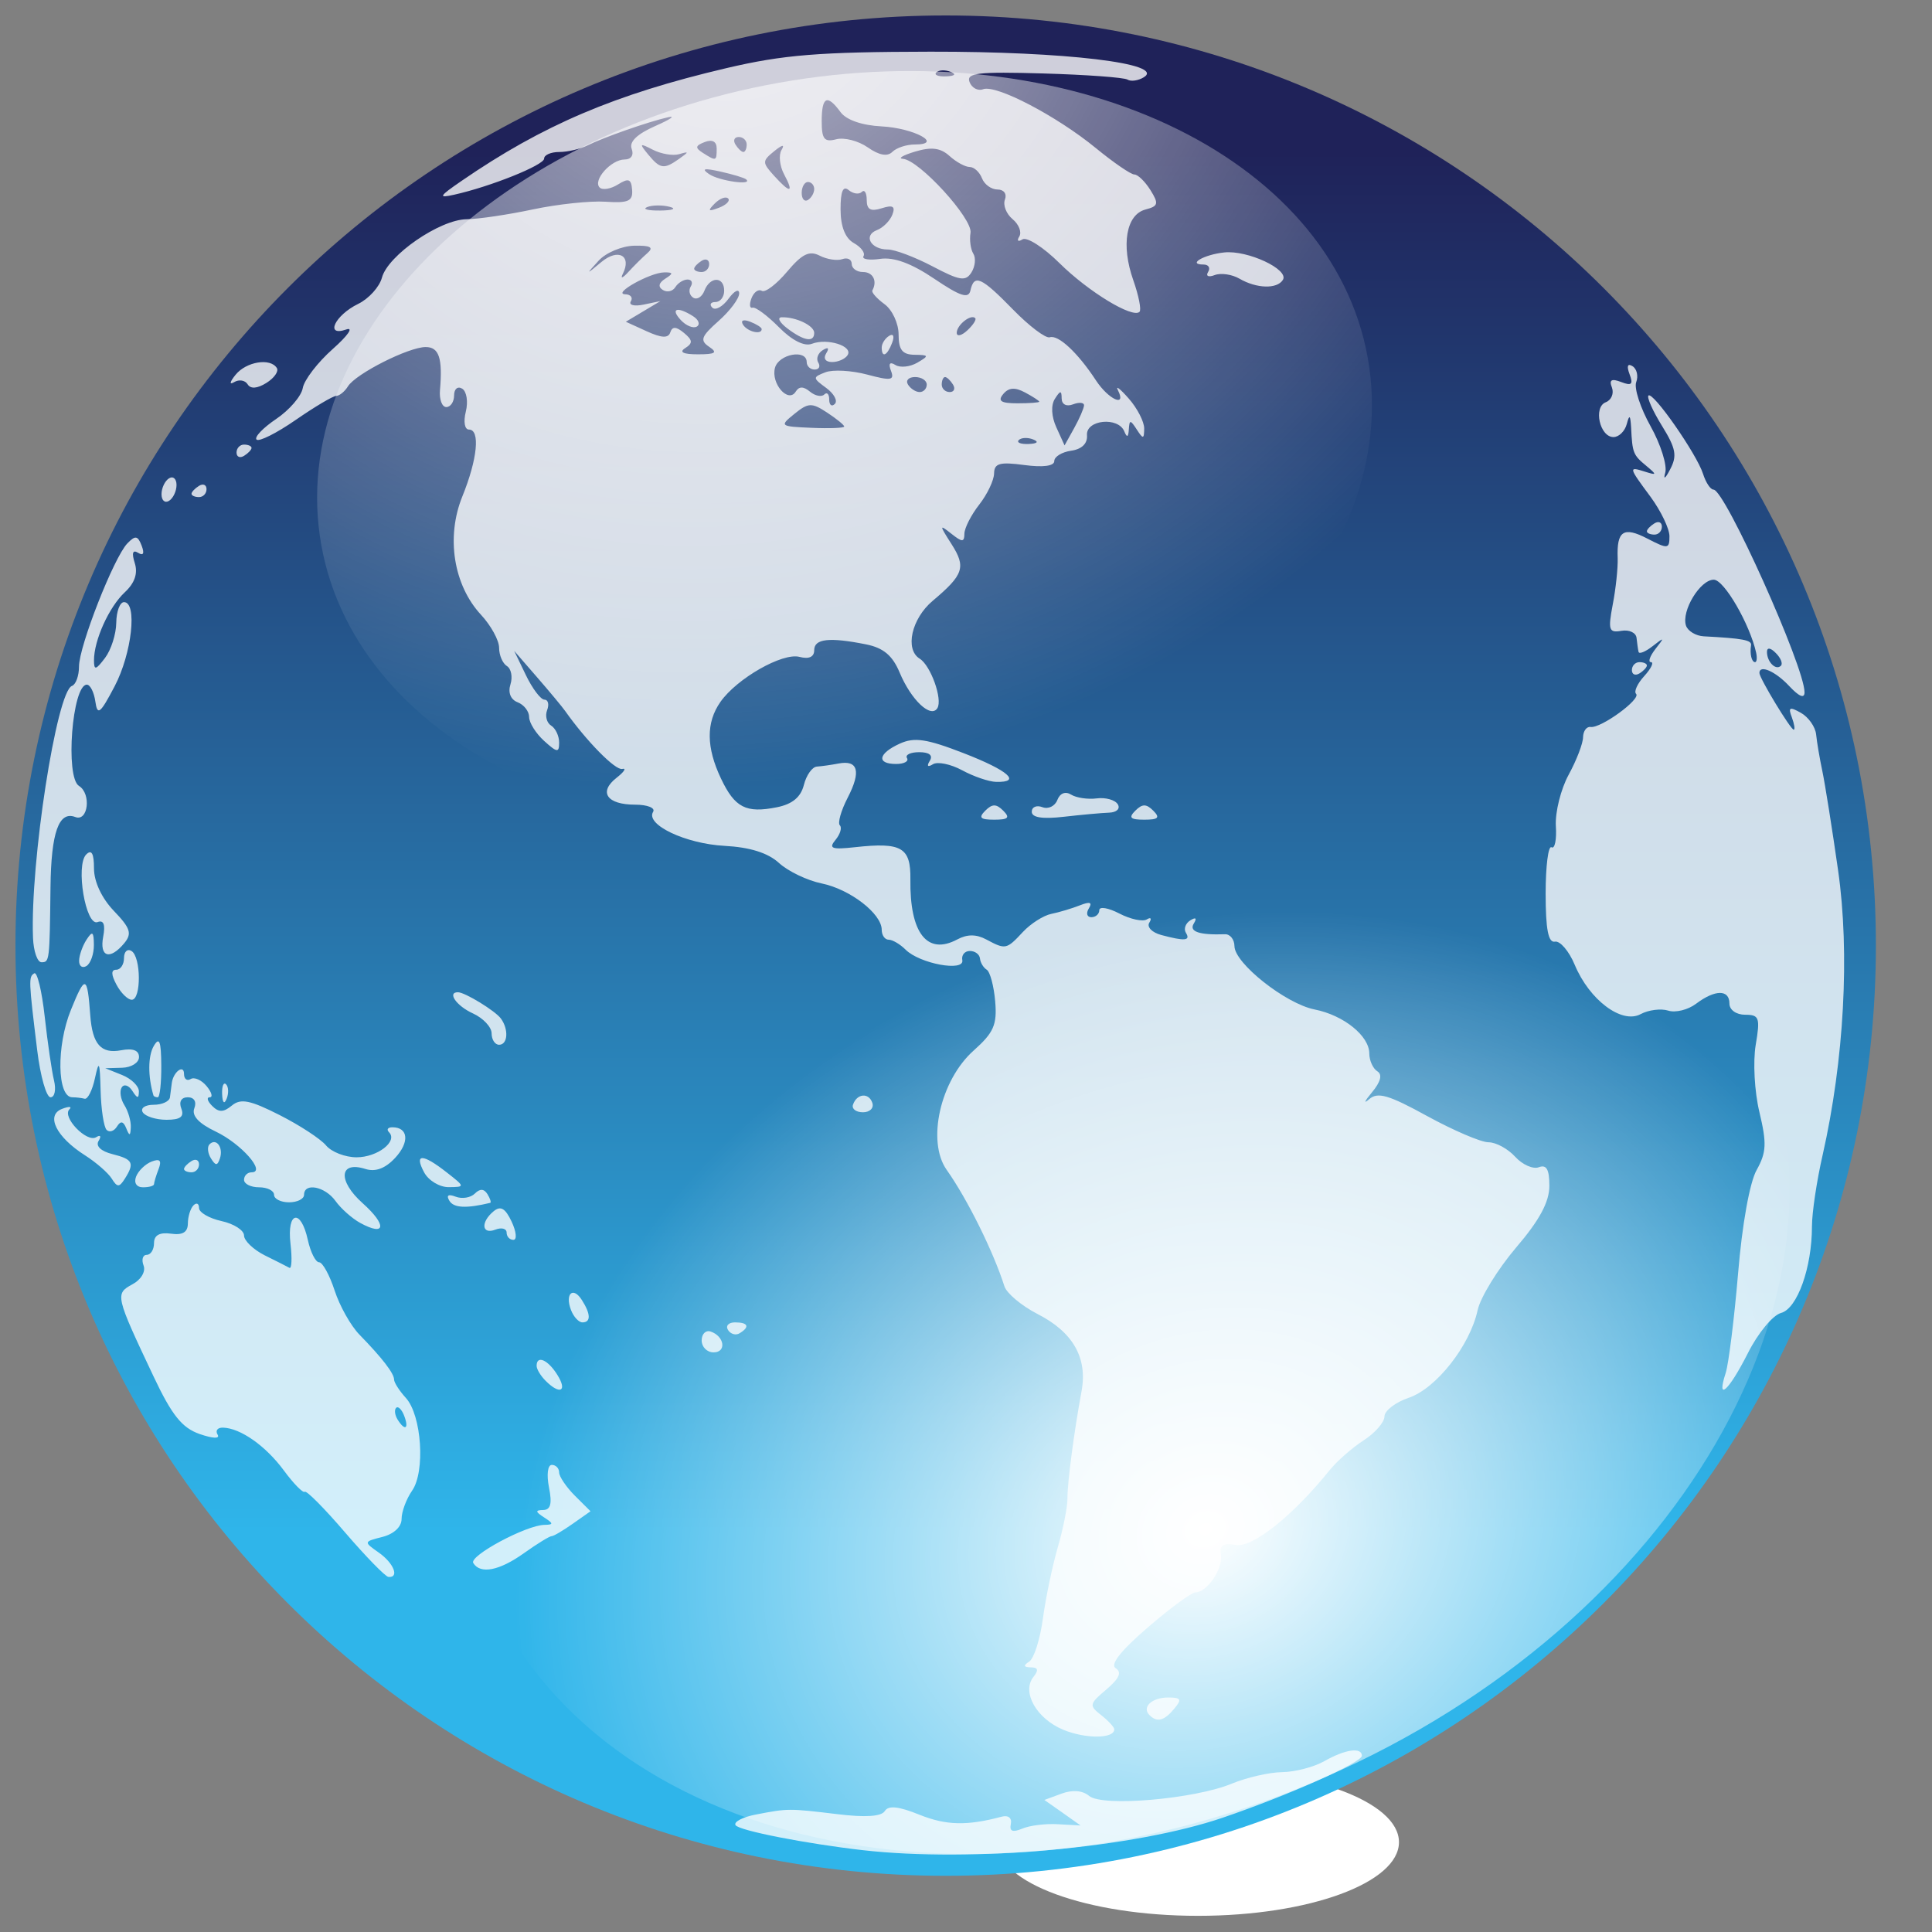 <?xml version="1.0" encoding="UTF-8" standalone="no"?>
<!DOCTYPE svg PUBLIC "-//W3C//DTD SVG 1.1//EN" "http://www.w3.org/Graphics/SVG/1.1/DTD/svg11.dtd">
<!-- Created with Vectornator (http://vectornator.io/) -->
<svg height="100%" stroke-miterlimit="10" style="fill-rule:nonzero;clip-rule:evenodd;stroke-linecap:round;stroke-linejoin:round;" version="1.1" viewBox="0 0 125 125" width="100%" xml:space="preserve" xmlns="http://www.w3.org/2000/svg" xmlns:xlink="http://www.w3.org/1999/xlink">
<rect x="0" y="0" width="125" height="125" fill="#808080" stroke="none"/>
<defs>
<linearGradient gradientTransform="matrix(2.084 0 0 2.083 -342.127 -56.507)" gradientUnits="userSpaceOnUse" id="LinearGradient" x1="194.69" x2="194.69" y1="31.854" y2="74.712">
<stop offset="0" stop-color="#1f2259"/>
<stop offset="1" stop-color="#2fb5ea"/>
</linearGradient>
<radialGradient cx="180.72" cy="38.594" gradientTransform="matrix(0.501 1.706 -1.943 0.571 32.122 -331.401)" gradientUnits="userSpaceOnUse" id="RadialGradient" r="28.884">
<stop offset="0" stop-color="#ffffff" stop-opacity="0.875"/>
<stop offset="1" stop-color="#ffffff" stop-opacity="0"/>
</radialGradient>
<radialGradient cx="194.08" cy="26.293" gradientTransform="matrix(1.449 -0.635 0.539 1.23 -217.4 189.84)" gradientUnits="userSpaceOnUse" id="RadialGradient_2" r="28.884">
<stop offset="0" stop-color="#ffffff"/>
<stop offset="1" stop-color="#ffffff" stop-opacity="0"/>
</radialGradient>
</defs>
<g id="Untitled">
<path d="M90.513 119.188C90.513 116.556 84.692 114.423 77.51 114.423C70.329 114.423 64.507 116.556 64.507 119.188C64.507 121.82 70.329 123.954 77.51 123.954C84.692 123.954 90.513 121.82 90.513 119.188Z" fill="#ffffff" fill-rule="nonzero" opacity="1" stroke="none"/>
<path d="M121.37 61.182C121.37 94.419 94.424 121.364 61.185 121.364C27.946 121.364 1 94.419 1 61.182C1 27.944 27.946 1 61.185 1C94.424 1 121.37 27.944 121.37 61.182Z" fill="url(#LinearGradient)" fill-rule="nonzero" opacity="1" stroke="none"/>
<path d="M55.834 119.707C52.148 119.287 47.806 118.437 47.589 118.087C47.457 117.877 48.057 117.557 48.922 117.397C50.991 116.997 51.026 116.997 54.19 117.377C55.989 117.597 57.027 117.527 57.245 117.177C57.477 116.797 58.143 116.867 59.5 117.417C61.226 118.107 62.575 118.137 64.814 117.537C65.239 117.427 65.483 117.627 65.4 118.017C65.301 118.487 65.518 118.567 66.129 118.317C66.607 118.107 67.653 117.977 68.454 118.027L69.91 118.107L68.74 117.277L67.571 116.457L68.682 116.047C69.39 115.787 70.038 115.837 70.469 116.197C71.338 116.917 77.31 116.397 79.708 115.397C80.658 115.007 82.119 114.667 82.954 114.657C83.789 114.647 85.013 114.327 85.683 113.947C87.033 113.177 88.113 113.027 88.113 113.597C88.113 114.037 83.353 116.157 79.133 117.597C73.401 119.557 62.914 120.507 55.834 119.707ZM68.799 111.917C67.055 111.197 66.081 109.467 66.87 108.487C67.215 108.057 67.163 107.877 66.693 107.877C66.225 107.867 66.193 107.757 66.586 107.507C66.894 107.317 67.293 106.067 67.474 104.727C67.655 103.397 68.089 101.317 68.437 100.117C68.786 98.917 69.068 97.497 69.064 96.957C69.056 95.937 69.481 92.697 69.977 90.007C70.375 87.847 69.417 86.177 67.111 85.007C66.089 84.477 65.133 83.677 64.988 83.227C64.266 80.967 62.588 77.581 61.25 75.69C59.945 73.844 60.836 69.898 62.994 67.971C64.296 66.809 64.519 66.301 64.388 64.786C64.303 63.795 64.057 62.875 63.842 62.741C63.626 62.608 63.429 62.28 63.404 62.013C63.378 61.746 63.084 61.528 62.751 61.528C62.417 61.528 62.197 61.795 62.261 62.121C62.413 62.891 59.503 62.353 58.592 61.443C58.238 61.089 57.746 60.799 57.498 60.799C57.25 60.799 57.047 60.51 57.047 60.156C57.047 59.116 54.998 57.534 53.164 57.159C52.23 56.968 50.987 56.372 50.401 55.835C49.688 55.181 48.526 54.815 46.876 54.726C44.347 54.589 41.746 53.351 42.256 52.527C42.414 52.271 41.889 52.062 41.087 52.062C39.268 52.062 38.707 51.249 39.889 50.324C40.383 49.938 40.549 49.679 40.258 49.75C39.818 49.857 37.952 47.962 36.561 45.995C36.373 45.728 35.554 44.745 34.743 43.811L33.268 42.112L34.029 43.689C34.448 44.557 34.986 45.267 35.225 45.267C35.464 45.267 35.542 45.573 35.399 45.946C35.256 46.319 35.372 46.769 35.657 46.945C35.942 47.122 36.176 47.614 36.176 48.041C36.176 48.715 36.05 48.702 35.205 47.937C34.671 47.453 34.234 46.757 34.234 46.39C34.234 46.023 33.9 45.594 33.491 45.437C33.038 45.263 32.857 44.812 33.026 44.28C33.178 43.8 33.075 43.267 32.798 43.095C32.52 42.923 32.292 42.391 32.292 41.912C32.292 41.432 31.766 40.472 31.123 39.779C29.339 37.854 28.848 34.745 29.914 32.118C30.892 29.706 31.081 27.793 30.342 27.793C30.062 27.793 29.974 27.288 30.138 26.632C30.298 25.994 30.193 25.326 29.905 25.148C29.615 24.968 29.38 25.161 29.38 25.58C29.38 25.996 29.153 26.337 28.876 26.337C28.599 26.337 28.415 25.845 28.466 25.245C28.645 23.172 28.406 22.454 27.541 22.454C26.439 22.454 23.015 24.184 22.514 24.995C22.305 25.332 21.963 25.611 21.753 25.615C21.543 25.618 20.361 26.319 19.127 27.173C17.893 28.027 16.755 28.597 16.598 28.44C16.442 28.284 17.013 27.684 17.868 27.108C18.723 26.531 19.498 25.631 19.589 25.106C19.68 24.582 20.555 23.443 21.534 22.576C22.512 21.709 22.901 21.143 22.397 21.319C21.003 21.804 21.662 20.399 23.175 19.661C23.861 19.327 24.552 18.562 24.712 17.962C25.096 16.52 28.449 14.207 30.186 14.185C30.944 14.176 32.875 13.889 34.477 13.549C36.079 13.209 38.194 12.985 39.177 13.051C40.646 13.151 40.953 13.015 40.898 12.289C40.844 11.572 40.671 11.505 39.982 11.936C39.514 12.228 38.982 12.316 38.798 12.133C38.334 11.669 39.536 10.319 40.413 10.319C40.835 10.319 41.024 10.034 40.869 9.631C40.695 9.177 41.216 8.673 42.395 8.154C43.379 7.721 43.748 7.466 43.214 7.588C41.933 7.879 39.06 8.886 38.002 9.413C37.539 9.644 36.72 9.834 36.182 9.834C35.645 9.834 35.205 10.026 35.205 10.261C35.205 10.683 31.745 12.072 29.38 12.599C28.329 12.833 28.394 12.713 29.866 11.702C35.121 8.089 39.794 6.1 46.995 4.409C50.687 3.542 52.986 3.357 60.202 3.344C68.909 3.329 75.442 4.111 74.008 4.997C73.649 5.219 73.171 5.288 72.948 5.15C72.724 5.012 70.273 4.833 67.501 4.753C63.27 4.63 62.503 4.719 62.729 5.306C62.876 5.691 63.271 5.901 63.606 5.773C64.439 5.453 68.359 7.498 70.895 9.576C72.045 10.519 73.17 11.29 73.394 11.29C73.619 11.29 74.086 11.744 74.433 12.299C74.984 13.182 74.944 13.338 74.112 13.556C72.862 13.883 72.521 15.856 73.322 18.125C73.674 19.123 73.856 20.045 73.727 20.174C73.283 20.618 70.415 18.872 68.545 17.021C67.515 16.001 66.439 15.311 66.153 15.488C65.867 15.665 65.774 15.582 65.947 15.303C66.119 15.025 65.924 14.519 65.514 14.179C65.105 13.839 64.882 13.269 65.019 12.911C65.159 12.545 64.949 12.261 64.54 12.261C64.14 12.261 63.687 11.933 63.533 11.532C63.379 11.132 63.021 10.804 62.737 10.804C62.453 10.804 61.866 10.484 61.433 10.092C60.852 9.566 60.268 9.491 59.21 9.807C58.421 10.043 58.066 10.254 58.42 10.277C59.467 10.345 62.942 14.148 62.792 15.062C62.716 15.523 62.798 16.13 62.973 16.41C63.149 16.689 63.096 17.235 62.854 17.623C62.48 18.222 62.103 18.164 60.338 17.234C59.195 16.633 57.891 16.142 57.44 16.142C56.34 16.144 55.831 15.237 56.736 14.889C57.133 14.737 57.582 14.287 57.735 13.89C57.943 13.348 57.771 13.244 57.044 13.475C56.332 13.701 56.077 13.56 56.077 12.94C56.077 12.477 55.933 12.242 55.757 12.418C55.582 12.594 55.199 12.54 54.908 12.298C54.542 11.994 54.38 12.382 54.384 13.553C54.388 14.661 54.685 15.413 55.243 15.726C55.713 15.988 55.995 16.369 55.87 16.571C55.745 16.773 56.232 16.853 56.952 16.749C57.835 16.62 58.972 17.039 60.445 18.034C62.129 19.171 62.665 19.346 62.786 18.797C63.026 17.712 63.48 17.915 65.547 20.032C66.593 21.104 67.661 21.909 67.921 21.822C68.469 21.64 69.735 22.822 70.904 24.605C71.722 25.854 72.909 26.386 72.329 25.245C72.159 24.911 72.474 25.154 73.028 25.784C73.583 26.414 74.033 27.288 74.029 27.725C74.022 28.416 73.959 28.425 73.551 27.793C73.132 27.146 73.075 27.146 73.034 27.793C73.003 28.293 72.912 28.331 72.744 27.914C72.352 26.944 70.249 27.156 70.328 28.157C70.371 28.695 69.995 29.063 69.303 29.161C68.703 29.247 68.211 29.549 68.211 29.832C68.211 30.153 67.48 30.25 66.27 30.087C64.684 29.875 64.326 29.974 64.317 30.63C64.311 31.072 63.879 31.979 63.357 32.647C62.835 33.314 62.403 34.16 62.397 34.527C62.388 35.091 62.258 35.091 61.546 34.527C60.765 33.909 60.767 33.958 61.566 35.209C62.514 36.694 62.351 37.185 60.345 38.873C58.976 40.025 58.529 42.013 59.504 42.616C60.217 43.057 61 45.247 60.648 45.817C60.227 46.498 58.951 45.293 58.206 43.512C57.746 42.411 57.155 41.915 56.036 41.691C53.652 41.214 52.679 41.323 52.679 42.067C52.679 42.506 52.339 42.66 51.727 42.5C50.628 42.213 47.676 43.895 46.611 45.415C45.676 46.75 45.688 48.35 46.649 50.374C47.543 52.258 48.267 52.629 50.263 52.23C51.263 52.03 51.811 51.577 52.01 50.787C52.169 50.154 52.548 49.619 52.853 49.598C53.158 49.578 53.788 49.488 54.254 49.399C55.521 49.156 55.724 49.913 54.847 51.608C54.416 52.441 54.187 53.247 54.338 53.398C54.489 53.549 54.361 53.974 54.055 54.343C53.594 54.899 53.813 54.98 55.33 54.812C58.336 54.481 58.93 54.827 58.902 56.891C58.854 60.374 59.985 61.825 61.936 60.781C62.58 60.436 63.165 60.437 63.811 60.782C65.06 61.451 65.118 61.439 66.179 60.3C66.683 59.759 67.511 59.231 68.018 59.128C68.525 59.026 69.357 58.776 69.868 58.575C70.52 58.317 70.693 58.377 70.447 58.775C70.254 59.088 70.327 59.343 70.61 59.343C70.892 59.343 71.124 59.138 71.124 58.887C71.124 58.636 71.709 58.734 72.424 59.105C73.139 59.476 73.937 59.647 74.198 59.486C74.458 59.325 74.531 59.421 74.359 59.699C74.187 59.976 74.536 60.335 75.134 60.495C76.661 60.904 77.048 60.869 76.726 60.348C76.573 60.099 76.703 59.738 77.015 59.545C77.37 59.325 77.454 59.404 77.237 59.754C76.915 60.275 77.591 60.506 79.254 60.445C79.588 60.432 79.865 60.78 79.869 61.217C79.882 62.331 83.19 64.945 85.053 65.312C86.933 65.683 88.593 67.022 88.593 68.16C88.593 68.618 88.833 69.138 89.113 69.313C89.453 69.522 89.333 69.994 88.763 70.677C88.283 71.251 88.203 71.45 88.583 71.12C89.133 70.632 89.843 70.838 92.343 72.212C94.043 73.143 95.823 73.905 96.303 73.905C96.793 73.905 97.563 74.327 98.033 74.843C98.503 75.359 99.193 75.663 99.563 75.519C100.063 75.33 100.243 75.664 100.243 76.726C100.243 77.761 99.613 78.941 98.083 80.727C96.903 82.117 95.783 83.937 95.603 84.767C95.103 87.067 92.923 89.837 91.143 90.437C90.283 90.727 89.573 91.277 89.573 91.647C89.573 92.017 88.963 92.717 88.233 93.187C87.503 93.657 86.503 94.527 86.023 95.127C83.64 98.077 81.043 100.147 79.962 99.957C79.124 99.807 78.885 99.967 78.991 100.587C79.143 101.487 78.097 103.027 77.342 103.027C77.09 103.027 75.697 104.057 74.246 105.307C72.494 106.817 71.804 107.707 72.19 107.937C72.598 108.197 72.417 108.597 71.583 109.307C70.47 110.247 70.449 110.347 71.245 110.967C71.712 111.337 72.094 111.747 72.094 111.887C72.094 112.497 70.261 112.517 68.799 111.917ZM66.846 28.432C66.496 28.292 66.077 28.309 65.916 28.471C65.755 28.632 66.041 28.747 66.553 28.725C67.118 28.702 67.233 28.587 66.846 28.432ZM70.136 26.231C70.145 26.039 69.825 26.008 69.425 26.161C68.999 26.325 68.694 26.167 68.689 25.782C68.683 25.245 68.602 25.25 68.249 25.807C67.987 26.221 68.025 26.948 68.347 27.654L68.877 28.817L69.498 27.698C69.839 27.083 70.126 26.423 70.136 26.231ZM54.62 27.596C54.62 27.499 54.121 27.092 53.511 26.692C52.516 26.04 52.298 26.049 51.399 26.777C50.425 27.566 50.455 27.591 52.509 27.68C53.67 27.731 54.62 27.693 54.62 27.596ZM53.453 25.097C52.572 24.453 52.57 24.407 53.407 24.085C53.889 23.9 55.103 23.968 56.105 24.235C57.65 24.648 57.884 24.611 57.647 23.993C57.466 23.522 57.567 23.388 57.932 23.614C58.242 23.806 58.88 23.739 59.349 23.466C60.124 23.014 60.108 22.967 59.171 22.954C58.38 22.943 58.139 22.636 58.139 21.642C58.139 20.929 57.73 20.046 57.229 19.68C56.729 19.314 56.374 18.914 56.441 18.792C56.777 18.178 56.482 17.6 55.834 17.6C55.433 17.6 55.106 17.363 55.106 17.074C55.106 16.785 54.833 16.646 54.499 16.766C54.165 16.885 53.505 16.784 53.031 16.54C52.363 16.196 51.891 16.428 50.924 17.578C50.239 18.392 49.502 18.95 49.288 18.817C49.073 18.685 48.773 18.9 48.621 19.296C48.47 19.691 48.501 19.967 48.692 19.907C48.882 19.848 49.649 20.417 50.395 21.17C51.244 22.028 52.041 22.43 52.526 22.244C53.527 21.86 55.204 22.388 54.841 22.974C54.688 23.222 54.235 23.424 53.835 23.424C53.408 23.424 53.25 23.193 53.453 22.864C53.67 22.514 53.586 22.436 53.231 22.655C52.919 22.848 52.789 23.21 52.942 23.458C53.096 23.707 52.99 23.91 52.707 23.91C52.425 23.91 52.193 23.691 52.193 23.424C52.193 22.57 50.374 22.906 50.139 23.803C49.872 24.823 51.003 26.114 51.483 25.338C51.698 24.989 51.982 24.989 52.403 25.338C52.737 25.616 53.155 25.699 53.33 25.524C53.506 25.348 53.65 25.495 53.65 25.851C53.65 26.207 53.813 26.335 54.013 26.135C54.213 25.936 53.961 25.468 53.453 25.097ZM57.047 22.482C57.047 22.231 57.263 21.892 57.527 21.729C57.802 21.559 57.884 21.754 57.718 22.186C57.395 23.027 57.047 23.181 57.047 22.482ZM50.951 21.256C50.433 20.864 50.264 20.536 50.576 20.528C51.498 20.502 52.679 21.068 52.679 21.535C52.679 22.171 52.021 22.065 50.951 21.256ZM67.241 25.99C67.241 25.933 66.827 25.664 66.321 25.393C65.665 25.042 65.259 25.072 64.906 25.498C64.534 25.946 64.762 26.094 65.826 26.094C66.604 26.094 67.241 26.047 67.241 25.99ZM59.96 24.881C59.96 24.614 59.619 24.395 59.203 24.395C58.787 24.395 58.581 24.614 58.746 24.881C58.911 25.148 59.252 25.366 59.503 25.366C59.754 25.366 59.96 25.148 59.96 24.881ZM61.659 24.881C61.494 24.614 61.262 24.395 61.145 24.395C61.027 24.395 60.93 24.614 60.93 24.881C60.93 25.148 61.162 25.366 61.445 25.366C61.727 25.366 61.824 25.148 61.659 24.881ZM45.883 22.438C45.268 22.026 45.361 21.769 46.49 20.769C47.224 20.12 47.825 19.317 47.825 18.986C47.825 18.656 47.515 18.809 47.137 19.326C46.758 19.844 46.285 20.104 46.085 19.905C45.885 19.705 45.976 19.541 46.288 19.541C46.599 19.541 46.854 19.214 46.854 18.813C46.854 17.871 45.936 17.869 45.575 18.81C45.422 19.209 45.097 19.413 44.854 19.262C44.61 19.112 44.537 18.786 44.691 18.537C44.844 18.289 44.751 18.085 44.485 18.085C44.218 18.085 43.862 18.307 43.694 18.578C43.527 18.85 43.163 18.932 42.886 18.761C42.561 18.56 42.616 18.301 43.041 18.032C43.577 17.692 43.564 17.616 42.971 17.624C42.049 17.637 39.593 19.016 40.451 19.039C40.801 19.048 40.964 19.254 40.815 19.496C40.665 19.738 41.035 19.834 41.636 19.708L42.728 19.481L41.61 20.149L40.491 20.817L41.839 21.432C42.812 21.875 43.238 21.895 43.369 21.502C43.5 21.109 43.747 21.12 44.255 21.541C44.822 22.012 44.836 22.203 44.329 22.525C43.919 22.785 44.207 22.924 45.155 22.924C46.289 22.924 46.45 22.817 45.883 22.438ZM44.044 20.704C43.35 19.954 43.819 19.81 44.843 20.459C45.205 20.688 45.314 20.99 45.086 21.129C44.857 21.267 44.388 21.076 44.044 20.704ZM63.098 20.585C62.825 20.297 61.901 21.027 61.901 21.531C61.901 21.792 62.207 21.725 62.58 21.381C62.954 21.036 63.187 20.678 63.098 20.585ZM49.281 21.292C49.281 21.187 48.942 20.971 48.528 20.812C48.096 20.647 47.901 20.728 48.071 21.003C48.356 21.464 49.281 21.685 49.281 21.292ZM41.896 16.367C42.316 16.002 42.075 15.872 41.026 15.897C40.229 15.916 39.194 16.354 38.726 16.871C37.892 17.791 37.896 17.792 38.918 16.945C40.004 16.046 40.89 16.545 40.294 17.721C40.125 18.055 40.286 18 40.652 17.6C41.017 17.199 41.577 16.645 41.896 16.367ZM45.883 17.086C45.883 16.803 45.665 16.707 45.398 16.872C45.131 17.037 44.913 17.268 44.913 17.386C44.913 17.503 45.131 17.6 45.398 17.6C45.665 17.6 45.883 17.368 45.883 17.086ZM43.326 13.38C42.854 13.257 42.198 13.265 41.87 13.398C41.541 13.531 41.927 13.632 42.728 13.622C43.529 13.612 43.798 13.503 43.326 13.38ZM47.11 12.84C46.96 12.69 46.569 12.839 46.239 13.171C45.764 13.65 45.819 13.706 46.511 13.443C46.99 13.261 47.259 12.989 47.11 12.84ZM52.679 12.232C52.679 11.981 52.497 11.775 52.274 11.775C52.052 11.775 51.87 12.093 51.87 12.482C51.87 12.871 52.052 13.076 52.274 12.939C52.497 12.801 52.679 12.483 52.679 12.232ZM50.732 11.28C50.443 10.74 50.368 10.03 50.565 9.702C50.791 9.327 50.615 9.356 50.09 9.782C49.309 10.416 49.308 10.515 50.072 11.359C51.135 12.534 51.387 12.503 50.732 11.28ZM48.27 11.601C48.159 11.505 47.412 11.28 46.611 11.101C45.548 10.863 45.352 10.908 45.883 11.268C46.539 11.711 48.757 12.021 48.27 11.601ZM43.942 10.275C44.589 9.817 44.589 9.783 43.942 9.974C43.541 10.091 42.777 9.963 42.243 9.689C41.375 9.242 41.343 9.275 41.938 9.997C42.714 10.937 42.957 10.971 43.942 10.275ZM46.369 9.606C46.369 9.155 46.086 9.002 45.6 9.188C44.981 9.426 44.957 9.563 45.479 9.894C46.341 10.44 46.369 10.431 46.369 9.606ZM59.183 9.348C61.09 9.348 59.138 8.284 57.034 8.177C55.766 8.112 54.753 7.759 54.383 7.254C53.518 6.071 53.164 6.243 53.164 7.847C53.164 9.003 53.334 9.213 54.105 9.011C54.622 8.876 55.541 9.113 56.148 9.538C56.876 10.048 57.414 10.147 57.731 9.829C57.996 9.565 58.649 9.348 59.183 9.348ZM48.31 9.348C48.31 9.081 48.079 8.863 47.796 8.863C47.514 8.863 47.417 9.081 47.582 9.348C47.747 9.615 47.979 9.834 48.096 9.834C48.214 9.834 48.31 9.615 48.31 9.348ZM61.507 4.648C61.156 4.508 60.738 4.525 60.577 4.686C60.415 4.848 60.702 4.962 61.214 4.941C61.779 4.918 61.894 4.803 61.507 4.648ZM74.373 110.968C73.855 110.458 74.517 109.828 75.58 109.828C76.415 109.828 76.481 109.948 75.978 110.548C75.325 111.338 74.862 111.458 74.373 110.968ZM22.342 99.168C21.007 97.608 19.827 96.418 19.719 96.518C19.612 96.618 19.006 96.008 18.372 95.148C17.195 93.548 15.559 92.398 14.426 92.368C14.076 92.358 13.92 92.558 14.078 92.818C14.25 93.098 13.779 93.078 12.909 92.778C11.771 92.378 11.115 91.558 9.922 89.028C7.464 83.828 7.434 83.708 8.561 83.098C9.128 82.798 9.44 82.268 9.289 81.878C9.144 81.498 9.236 81.188 9.494 81.188C9.753 81.188 9.965 80.848 9.965 80.428C9.965 79.918 10.325 79.718 11.057 79.818C11.814 79.928 12.151 79.728 12.155 79.158C12.158 78.71 12.322 78.182 12.519 77.985C12.716 77.788 12.877 77.865 12.877 78.155C12.877 78.445 13.532 78.827 14.333 79.003C15.134 79.179 15.789 79.598 15.789 79.938C15.789 80.268 16.39 80.848 17.124 81.218C17.858 81.578 18.579 81.948 18.726 82.028C18.874 82.108 18.904 81.408 18.795 80.468C18.55 78.375 19.466 78.17 19.915 80.218C20.091 81.018 20.419 81.668 20.644 81.668C20.869 81.668 21.321 82.488 21.648 83.488C21.975 84.498 22.702 85.788 23.263 86.358C24.725 87.858 25.497 88.858 25.497 89.258C25.497 89.448 25.841 89.988 26.262 90.448C27.284 91.578 27.525 95.218 26.661 96.448C26.288 96.988 25.982 97.808 25.982 98.278C25.982 98.788 25.484 99.248 24.745 99.438C23.522 99.748 23.519 99.758 24.502 100.448C25.473 101.128 25.859 102.088 25.133 102.028C24.933 102.008 23.677 100.718 22.342 99.168ZM26.15 91.598C25.992 91.188 25.758 90.958 25.631 91.088C25.504 91.208 25.544 91.548 25.72 91.838C26.198 92.608 26.478 92.458 26.15 91.598ZM30.621 101.128C30.332 100.668 34.054 98.668 35.237 98.658C35.82 98.648 35.815 98.568 35.205 98.178C34.631 97.808 34.618 97.708 35.144 97.698C35.626 97.688 35.731 97.288 35.52 96.238C35.356 95.408 35.435 94.778 35.702 94.778C35.963 94.778 36.176 94.998 36.176 95.268C36.176 95.528 36.632 96.208 37.191 96.768L38.206 97.778L37.069 98.578C36.444 99.018 35.824 99.388 35.69 99.388C35.557 99.388 34.758 99.878 33.916 100.478C32.307 101.628 31.078 101.868 30.621 101.128ZM35.302 89.338C34.982 89.018 34.719 88.588 34.719 88.368C34.719 87.658 35.45 87.968 36.063 88.958C36.727 90.018 36.23 90.268 35.302 89.338ZM111.653 88.828C111.843 88.228 112.203 85.338 112.453 82.398C112.713 79.239 113.203 76.506 113.653 75.701C114.293 74.556 114.313 73.963 113.833 71.953C113.513 70.626 113.413 68.697 113.593 67.61C113.893 65.845 113.823 65.654 112.913 65.654C112.333 65.654 111.893 65.341 111.893 64.926C111.893 64.009 110.963 64.016 109.733 64.944C109.213 65.337 108.403 65.537 107.933 65.387C107.463 65.238 106.653 65.341 106.143 65.617C104.923 66.268 102.833 64.7 101.883 62.42C101.513 61.531 100.933 60.858 100.603 60.924C100.173 61.009 100.003 60.122 100.003 57.813C100.003 56.037 100.173 54.69 100.383 54.819C100.593 54.949 100.723 54.327 100.663 53.438C100.613 52.549 100.983 51.056 101.493 50.122C102.003 49.188 102.423 48.095 102.423 47.695C102.433 47.295 102.653 46.997 102.913 47.035C103.583 47.129 106.193 45.226 105.853 44.89C105.703 44.741 105.943 44.219 106.393 43.73C106.833 43.241 107.023 42.841 106.813 42.841C106.613 42.841 106.743 42.459 107.103 41.992C107.713 41.222 107.693 41.205 106.923 41.808C106.453 42.175 106.043 42.339 106.013 42.172C105.973 42.006 105.923 41.597 105.883 41.264C105.843 40.93 105.403 40.728 104.903 40.815C104.093 40.956 104.033 40.763 104.343 39.117C104.543 38.095 104.683 36.746 104.663 36.118C104.593 34.341 105.043 34.047 106.583 34.846C107.913 35.534 108.013 35.524 108.013 34.696C108.013 34.207 107.463 33.067 106.803 32.162C105.353 30.205 105.353 30.177 106.433 30.518C107.203 30.76 107.213 30.724 106.513 30.139C105.663 29.438 105.613 29.305 105.533 27.673C105.483 26.851 105.423 26.791 105.253 27.43C105.133 27.897 104.743 28.279 104.393 28.279C103.503 28.279 103.073 26.341 103.893 26.025C104.253 25.886 104.433 25.46 104.293 25.079C104.093 24.575 104.263 24.476 104.893 24.718C105.563 24.978 105.683 24.869 105.433 24.213C105.233 23.685 105.303 23.492 105.623 23.692C105.903 23.866 106.013 24.329 105.863 24.721C105.713 25.112 106.133 26.398 106.793 27.578C107.453 28.758 107.873 30.109 107.743 30.579C107.603 31.065 107.743 30.977 108.053 30.375C108.523 29.499 108.433 29.011 107.533 27.558C106.933 26.592 106.543 25.707 106.653 25.592C106.943 25.306 109.773 29.369 110.183 30.648C110.363 31.214 110.663 31.677 110.863 31.677C111.603 31.677 116.753 43.137 116.753 44.791C116.753 45.216 116.403 45.073 115.763 44.389C114.873 43.434 113.833 42.979 113.833 43.541C113.833 43.876 115.853 47.21 116.053 47.21C116.153 47.21 116.093 46.851 115.933 46.414C115.683 45.761 115.783 45.708 116.513 46.117C117.003 46.392 117.453 47.023 117.503 47.52C117.553 48.017 117.733 49.078 117.903 49.879C118.073 50.68 118.533 53.57 118.923 56.302C119.693 61.67 119.313 68.592 117.923 74.734C117.543 76.391 117.233 78.466 117.233 79.345C117.233 82.018 116.283 84.668 115.233 84.948C114.703 85.088 113.733 86.258 113.083 87.558C111.833 90.018 111.033 90.728 111.653 88.828ZM114.893 42.251C114.553 41.902 114.323 41.874 114.323 42.178C114.323 42.826 114.893 43.4 115.223 43.076C115.363 42.938 115.213 42.566 114.893 42.251ZM113.623 42.234C113.213 40.384 111.553 37.511 110.883 37.507C110.003 37.501 108.773 39.528 109.083 40.477C109.203 40.831 109.723 41.143 110.233 41.17C112.753 41.302 113.353 41.414 113.293 41.749C113.203 42.311 113.333 42.841 113.553 42.841C113.663 42.841 113.693 42.568 113.623 42.234ZM45.398 86.728C45.398 86.308 45.657 86.048 45.974 86.148C46.874 86.448 47.024 87.498 46.167 87.498C45.744 87.498 45.398 87.148 45.398 86.728ZM47.102 86.048C46.934 85.778 47.137 85.558 47.554 85.558C48.406 85.558 48.532 85.848 47.858 86.258C47.61 86.418 47.269 86.318 47.102 86.048ZM36.944 84.758C36.538 83.698 37.077 83.208 37.651 84.118C38.225 85.018 38.237 85.558 37.684 85.558C37.445 85.558 37.112 85.198 36.944 84.758ZM32.778 79.748C32.778 79.488 32.45 79.402 32.05 79.558C31.165 79.898 31.085 79.075 31.934 78.371C32.388 77.994 32.69 78.167 33.102 79.039C33.407 79.688 33.459 80.218 33.218 80.218C32.976 80.218 32.778 80.008 32.778 79.748ZM23.302 79.121C22.774 78.83 22.057 78.193 21.708 77.705C21.032 76.761 19.672 76.493 19.672 77.304C19.672 77.571 19.235 77.789 18.702 77.789C18.168 77.789 17.731 77.571 17.731 77.304C17.731 77.037 17.294 76.818 16.76 76.818C16.226 76.818 15.789 76.6 15.789 76.333C15.789 76.066 16.009 75.848 16.279 75.848C17.237 75.848 15.61 74 13.958 73.212C12.853 72.686 12.39 72.183 12.572 71.707C12.735 71.283 12.563 70.994 12.149 70.994C11.728 70.994 11.562 71.283 11.731 71.722C11.934 72.252 11.673 72.45 10.773 72.45C10.093 72.45 9.401 72.231 9.236 71.964C9.071 71.698 9.386 71.479 9.936 71.479C10.486 71.479 10.963 71.261 10.996 70.994C11.029 70.727 11.084 70.308 11.117 70.063C11.216 69.342 11.906 68.836 11.906 69.485C11.906 69.812 12.1 69.96 12.336 69.814C12.573 69.668 13.037 69.873 13.367 70.271C13.697 70.668 13.787 70.994 13.567 70.994C13.348 70.994 13.421 71.247 13.73 71.556C14.156 71.981 14.464 71.974 15.002 71.528C15.572 71.055 16.182 71.176 18.087 72.142C19.393 72.803 20.747 73.69 21.097 74.111C21.447 74.532 22.335 74.877 23.07 74.877C24.421 74.877 25.758 73.844 25.169 73.255C24.994 73.079 25.092 72.935 25.387 72.935C26.423 72.935 26.509 73.903 25.564 74.917C24.925 75.603 24.29 75.838 23.639 75.631C21.941 75.092 21.838 76.396 23.464 77.848C25.052 79.267 24.955 80.028 23.302 79.121ZM29.082 77.7C28.857 77.335 28.997 77.239 29.484 77.426C29.896 77.584 30.453 77.493 30.722 77.224C31.052 76.894 31.319 76.907 31.538 77.261C31.718 77.552 31.797 77.805 31.714 77.825C30.174 78.196 29.365 78.157 29.082 77.7ZM7.23 76.258C6.999 75.886 6.217 75.205 5.492 74.744C3.636 73.564 2.941 72.156 4.013 71.745C4.467 71.57 4.681 71.585 4.488 71.778C3.997 72.27 5.616 73.951 6.221 73.577C6.501 73.404 6.569 73.509 6.379 73.817C6.175 74.147 6.529 74.485 7.275 74.672C8.605 75.006 8.723 75.243 8.072 76.27C7.717 76.831 7.585 76.829 7.23 76.258ZM8.804 76.128C8.95 75.748 9.404 75.309 9.813 75.152C10.347 74.947 10.474 75.085 10.261 75.639C10.098 76.064 9.965 76.504 9.965 76.615C9.965 76.727 9.644 76.818 9.252 76.818C8.835 76.818 8.649 76.532 8.804 76.128ZM27.439 75.848C26.784 74.624 27.331 74.624 28.895 75.848C30.095 76.787 30.097 76.797 29.033 76.808C28.442 76.814 27.724 76.382 27.439 75.848ZM11.906 75.634C11.906 75.516 12.125 75.284 12.391 75.119C12.658 74.955 12.877 75.051 12.877 75.334C12.877 75.616 12.658 75.848 12.391 75.848C12.125 75.848 11.906 75.751 11.906 75.634ZM13.645 74.942C13.436 74.604 13.396 74.196 13.556 74.036C13.991 73.601 14.464 74.24 14.23 74.944C14.065 75.437 13.951 75.437 13.645 74.942ZM6.898 73.104C6.716 72.922 6.541 71.772 6.509 70.549C6.461 68.675 6.404 68.55 6.145 69.753C5.977 70.538 5.675 71.139 5.475 71.088C5.274 71.036 4.917 70.994 4.679 70.994C3.693 70.994 3.639 67.678 4.587 65.342C5.518 63.046 5.648 63.083 5.841 65.703C5.979 67.567 6.541 68.199 7.837 67.952C8.598 67.806 8.994 67.957 8.994 68.391C8.994 68.755 8.502 69.066 7.902 69.083L6.809 69.114L7.902 69.553C8.502 69.794 8.99 70.272 8.986 70.614C8.981 71.093 8.883 71.085 8.562 70.578C8.332 70.216 8.022 70.117 7.873 70.358C7.724 70.6 7.802 71.115 8.048 71.502C8.293 71.89 8.48 72.535 8.463 72.935C8.438 73.505 8.375 73.52 8.169 73.002C7.983 72.536 7.805 72.502 7.567 72.888C7.381 73.189 7.08 73.286 6.898 73.104ZM55.187 71.479C55.431 70.746 56.212 70.671 56.441 71.358C56.552 71.691 56.279 71.964 55.834 71.964C55.389 71.964 55.098 71.746 55.187 71.479ZM14.371 70.791C14.35 70.28 14.465 69.993 14.626 70.154C14.788 70.316 14.805 70.734 14.665 71.085C14.51 71.472 14.395 71.357 14.371 70.791ZM2.408 67.96C1.852 63.411 1.844 63.204 2.216 62.974C2.406 62.857 2.711 64.122 2.894 65.785C3.078 67.449 3.348 69.301 3.494 69.902C3.64 70.502 3.539 70.994 3.269 70.994C3 70.994 2.612 69.629 2.408 67.96ZM9.928 70.872C9.563 69.644 9.571 68.323 9.947 67.679C10.309 67.059 10.424 67.355 10.435 68.931C10.443 70.065 10.341 70.994 10.207 70.994C10.074 70.994 9.948 70.939 9.928 70.872ZM31.807 66.857C31.807 66.451 31.261 65.87 30.594 65.566C29.538 65.085 28.913 64.198 29.629 64.198C30.077 64.198 32.041 65.4 32.406 65.897C32.924 66.601 32.857 67.596 32.292 67.596C32.025 67.596 31.807 67.264 31.807 66.857ZM7.538 63.713C7.185 63.055 7.18 62.742 7.521 62.742C7.797 62.742 8.023 62.402 8.023 61.985C8.023 61.569 8.241 61.364 8.508 61.529C9.131 61.913 9.146 64.684 8.525 64.684C8.268 64.684 7.823 64.247 7.538 63.713ZM5.118 62.164C5.122 61.815 5.337 61.201 5.596 60.8C5.979 60.209 6.068 60.271 6.074 61.136C6.078 61.721 5.863 62.334 5.596 62.499C5.329 62.664 5.114 62.513 5.118 62.164ZM2.136 60.679C1.943 55.836 3.66 44.733 4.656 44.378C4.906 44.289 5.111 43.726 5.111 43.127C5.111 41.812 7.369 36.061 8.239 35.159C8.755 34.625 8.913 34.65 9.165 35.305C9.358 35.809 9.275 35.977 8.936 35.767C8.584 35.55 8.511 35.775 8.72 36.432C8.931 37.098 8.718 37.721 8.075 38.32C7.054 39.271 6.081 41.419 6.081 42.723C6.081 43.382 6.199 43.357 6.794 42.57C7.186 42.052 7.514 41.027 7.522 40.293C7.531 39.559 7.756 38.958 8.023 38.958C8.901 38.958 8.53 42.285 7.416 44.404C6.481 46.183 6.302 46.325 6.169 45.389C6.084 44.789 5.836 44.297 5.619 44.297C4.672 44.297 4.207 50.291 5.111 50.85C5.918 51.349 5.704 53.18 4.875 52.862C3.806 52.451 3.308 53.856 3.267 57.403C3.211 62.196 3.203 62.257 2.684 62.257C2.417 62.257 2.17 61.547 2.136 60.679ZM6.677 60.602C6.826 59.822 6.706 59.508 6.315 59.658C5.545 59.953 4.877 55.986 5.578 55.285C5.926 54.937 6.081 55.216 6.081 56.187C6.081 57.046 6.582 58.115 7.369 58.936C8.444 60.058 8.554 60.403 8.038 61.026C7.113 62.14 6.424 61.926 6.677 60.602ZM63.746 52.452C64.199 51.999 64.458 51.999 64.911 52.452C65.364 52.905 65.234 53.034 64.328 53.034C63.422 53.034 63.293 52.905 63.746 52.452ZM66.755 52.521C66.755 52.212 67.065 52.078 67.443 52.224C67.821 52.369 68.257 52.16 68.41 51.759C68.58 51.318 68.931 51.181 69.3 51.411C69.636 51.62 70.381 51.73 70.956 51.656C71.531 51.582 72.145 51.752 72.319 52.035C72.497 52.322 72.249 52.562 71.759 52.579C71.276 52.596 69.953 52.716 68.818 52.846C67.443 53.004 66.755 52.895 66.755 52.521ZM73.454 52.452C73.907 51.999 74.165 51.999 74.618 52.452C75.071 52.905 74.942 53.034 74.036 53.034C73.13 53.034 73 52.905 73.454 52.452ZM62.254 49.838C61.513 49.437 60.66 49.261 60.359 49.447C60.023 49.655 59.944 49.569 60.156 49.226C60.376 48.87 60.128 48.666 59.474 48.666C58.909 48.666 58.552 48.837 58.682 49.047C58.812 49.257 58.497 49.429 57.982 49.429C56.691 49.429 56.811 48.753 58.215 48.113C59.158 47.683 59.955 47.802 62.341 48.727C65.249 49.855 66.123 50.626 64.45 50.588C63.982 50.577 62.994 50.24 62.254 49.838ZM105.583 43.355C105.583 43.072 105.803 42.841 106.073 42.841C106.343 42.841 106.553 42.937 106.553 43.055C106.553 43.173 106.343 43.404 106.073 43.569C105.803 43.734 105.583 43.638 105.583 43.355ZM106.553 34.375C106.553 34.258 106.773 34.026 107.043 33.861C107.313 33.696 107.523 33.793 107.523 34.075C107.523 34.358 107.313 34.589 107.043 34.589C106.773 34.589 106.553 34.493 106.553 34.375ZM10.45 31.977C10.45 31.577 10.668 31.114 10.935 30.949C11.202 30.784 11.421 30.977 11.421 31.377C11.421 31.778 11.202 32.24 10.935 32.405C10.668 32.57 10.45 32.378 10.45 31.977ZM12.391 31.948C12.391 31.831 12.61 31.599 12.877 31.434C13.144 31.269 13.362 31.366 13.362 31.648C13.362 31.931 13.144 32.162 12.877 32.162C12.61 32.162 12.391 32.066 12.391 31.948ZM15.304 29.279C15.304 28.996 15.522 28.765 15.789 28.765C16.056 28.765 16.275 28.861 16.275 28.979C16.275 29.097 16.056 29.328 15.789 29.493C15.522 29.658 15.304 29.562 15.304 29.279ZM16.021 24.864C15.857 24.598 15.464 24.535 15.149 24.724C14.822 24.92 14.862 24.715 15.242 24.247C15.935 23.393 17.497 23.14 17.913 23.814C18.045 24.027 17.741 24.46 17.236 24.775C16.644 25.144 16.214 25.176 16.021 24.864ZM80.195 18.031C79.712 17.75 78.991 17.645 78.592 17.797C78.184 17.954 77.998 17.866 78.165 17.595C78.328 17.331 78.194 17.115 77.867 17.115C76.791 17.115 77.889 16.473 79.205 16.333C80.716 16.171 83.419 17.434 83.003 18.107C82.629 18.712 81.304 18.676 80.195 18.031Z" fill="#ffffff" fill-rule="nonzero" opacity="0.784" stroke="none"/>
<path d="M88.494 23.155C90.85 36.328 77.603 49.716 58.906 53.059C40.209 56.403 23.143 48.434 20.788 35.262C18.432 22.09 31.68 8.701 50.376 5.358C69.073 2.014 86.139 9.983 88.494 23.155Z" fill="url(#RadialGradient)" fill-rule="nonzero" opacity="0.769" stroke="none"/>
<path d="M31.509 102.931C24.235 86.337 36.742 64.818 59.445 54.866C82.147 44.914 106.447 50.299 113.721 66.893C120.995 83.487 108.488 105.007 85.785 114.958C63.083 124.91 38.783 119.525 31.509 102.931Z" fill="url(#RadialGradient_2)" fill-rule="nonzero" opacity="1" stroke="none"/>
</g>
</svg>
